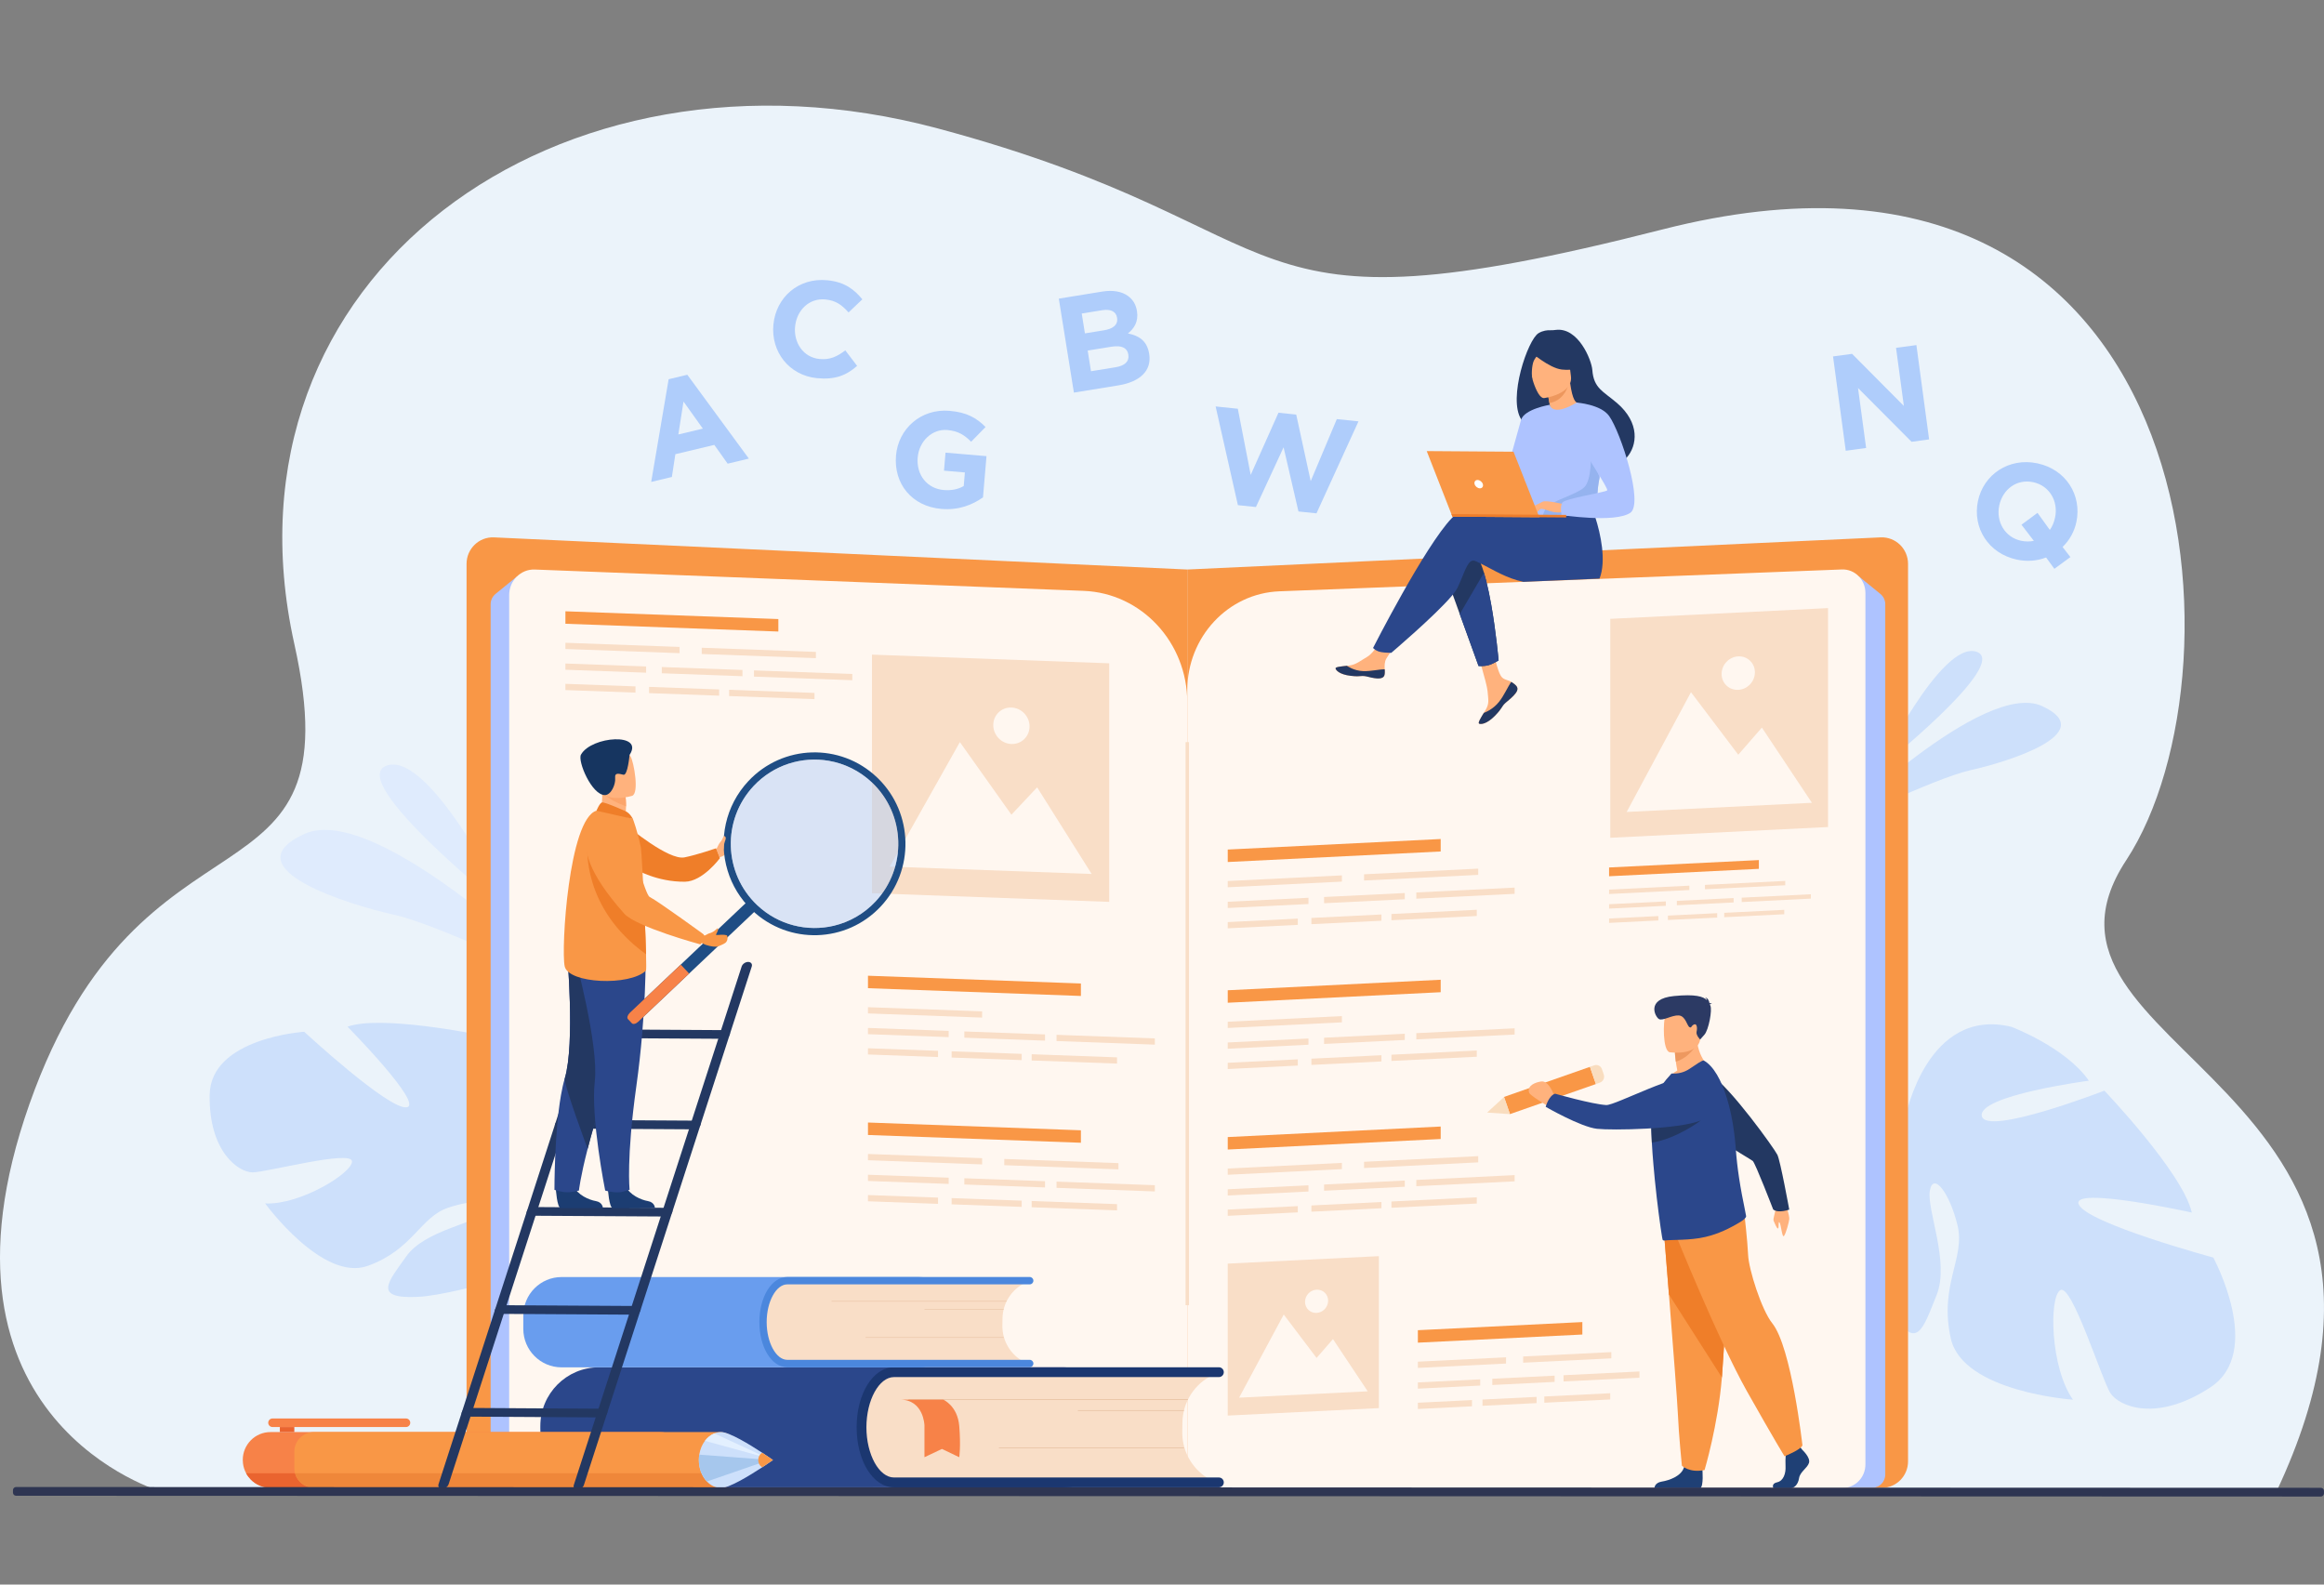 <svg width="132" height="90" viewBox="0 0 132 90" fill="none" xmlns="http://www.w3.org/2000/svg">
<rect x="0" y="0" width="132" height="90" fill="#808080" stroke="none"/>
<g clip-path="url(#clip0_319_11699)">
<path d="M9.226 84.741C9.226 84.741 -4.716 80.789 1.677 62.694C8.07 44.598 20.232 52.404 16.718 36.578C12.084 15.709 31.706 1.518 53.279 7.298C74.851 13.078 69.069 19.502 94.421 13.033C125.326 5.145 127.933 37.96 120.765 48.861C113.597 59.761 140.332 61.332 129.289 84.741H9.226Z" fill="#EBF3FA"/>
<path d="M106.683 43.689C106.683 43.689 110.255 36.365 112.253 37.015C114.251 37.665 106.683 43.689 106.683 43.689Z" fill="#CDE0FB"/>
<path d="M104.114 47.002C104.114 47.002 112.671 38.569 115.996 40.107C119.321 41.645 113.969 43.294 111.928 43.743C109.886 44.192 104.114 47.002 104.114 47.002Z" fill="#CDE0FB"/>
<path d="M125.558 78.79C128.615 76.771 125.711 71.425 125.711 71.425C125.711 71.425 118.58 69.495 118.074 68.417C117.568 67.338 124.491 68.87 124.491 68.87C123.99 66.623 119.525 61.947 119.525 61.947C119.525 61.947 112.791 64.555 112.564 63.385C112.337 62.215 118.644 61.381 118.644 61.381C117.328 59.48 114.241 58.319 114.241 58.319C109.455 57.172 108.238 63.41 108.238 63.41C108.238 63.41 105.885 64.264 102.678 63.686C102.678 63.686 102.066 63.519 101.101 63.462L101.288 64.037C101.457 64.033 101.622 64.036 101.783 64.047C101.784 64.047 101.785 64.047 101.785 64.047C101.788 64.047 101.79 64.047 101.792 64.047C101.894 64.058 102.038 64.073 102.214 64.093C102.214 64.093 102.214 64.093 102.214 64.093C102.214 64.093 102.215 64.093 102.215 64.093C102.614 64.155 102.906 64.191 103.113 64.206C103.113 64.206 103.114 64.206 103.114 64.206C104.359 64.378 106.004 64.675 106.462 65.084C106.462 65.084 106.531 64.991 106.685 64.875C106.614 64.942 106.54 65.011 106.462 65.084C104.687 66.759 105.941 71.793 107.393 74.349C108.846 76.906 109.225 75.457 109.992 73.57C110.758 71.684 109.421 68.701 109.613 67.625C109.804 66.551 110.729 67.724 111.185 69.597C111.64 71.47 110.121 72.983 110.804 76.026C111.487 79.069 117.741 79.498 117.741 79.498C116.447 77.668 116.374 73.645 117.027 73.275C117.68 72.904 119.374 78.337 119.859 79.111C120.344 79.885 122.502 80.808 125.559 78.789L125.558 78.79Z" fill="#CDE0FB"/>
<path d="M29.017 51.892C29.017 51.892 24.512 42.656 21.992 43.475C19.472 44.295 29.017 51.892 29.017 51.892Z" fill="#DFEBFD"/>
<path d="M32.258 56.071C32.258 56.071 21.465 45.434 17.271 47.373C13.077 49.313 19.827 51.393 22.402 51.96C24.977 52.526 32.258 56.07 32.258 56.07V56.071Z" fill="#DFEBFD"/>
<path d="M11.909 62.177C11.964 58.945 17.279 58.602 17.279 58.602C17.279 58.602 22.055 63.021 23.09 62.893C24.125 62.764 19.74 58.313 19.74 58.313C21.636 57.631 27.189 58.769 27.189 58.769C27.189 58.769 28.426 65.025 29.397 64.644C30.369 64.264 28.021 59.162 28.021 59.162C30.044 59.252 32.353 61.012 32.353 61.012C35.449 64.048 31.412 67.888 31.412 67.888C31.412 67.888 31.887 70.046 33.82 72.17C33.82 72.17 34.231 72.548 34.727 73.243L34.214 73.373C34.137 73.245 34.058 73.124 33.974 73.008C33.974 73.007 33.973 73.007 33.973 73.007C33.971 73.005 33.971 73.003 33.969 73.001C33.914 72.931 33.835 72.83 33.737 72.708C33.737 72.708 33.737 72.708 33.737 72.708C33.503 72.439 33.34 72.238 33.232 72.091C33.232 72.091 33.231 72.09 33.231 72.089C32.519 71.24 26.297 73.543 23.726 73.659C21.154 73.775 22.046 72.812 23.08 71.353C24.114 69.894 26.947 69.49 27.651 68.842C28.355 68.194 27.053 68.055 25.455 68.595C23.857 69.135 23.453 70.98 20.884 71.9C18.315 72.82 15.059 68.351 15.059 68.351C17.02 68.457 20.026 66.621 19.993 65.959C19.96 65.298 15.149 66.585 14.349 66.587C13.55 66.589 11.854 65.41 11.909 62.179V62.177Z" fill="#CDE0FB"/>
<path d="M65.944 84.508H27.992C27.168 84.508 26.5 83.834 26.5 83.003V32.025C26.5 31.171 27.203 30.489 28.048 30.521L67.436 32.347V83.003C67.436 83.834 66.768 84.508 65.943 84.508L65.944 84.508Z" fill="#F99746"/>
<path d="M68.93 84.508H106.881C107.705 84.508 108.374 83.834 108.374 83.003V32.025C108.374 31.171 107.671 30.489 106.825 30.521L67.436 32.347V83.003C67.436 83.834 68.105 84.508 68.93 84.508V84.508Z" fill="#F99746"/>
<path d="M29.373 32.732L28.142 33.737C27.968 33.879 27.867 34.095 27.867 34.324V83.746C27.867 84.16 28.193 84.495 28.595 84.495H31.659C32.079 84.495 32.411 84.132 32.386 83.701L29.373 32.732L29.373 32.732Z" fill="#AEC3FF"/>
<path d="M105.575 32.732L106.806 33.737C106.98 33.879 107.081 34.095 107.081 34.324V83.746C107.081 84.16 106.755 84.495 106.353 84.495H103.289C102.869 84.495 102.537 84.132 102.562 83.701L105.575 32.732L105.575 32.732Z" fill="#AEC3FF"/>
<path d="M66.032 84.508H30.324C29.549 84.508 28.92 83.857 28.92 83.054V33.801C28.92 32.977 29.581 32.317 30.377 32.348L61.545 33.559C64.834 33.687 67.436 36.484 67.436 39.892V83.054C67.436 83.857 66.808 84.508 66.032 84.508Z" fill="#FFF7F0"/>
<path d="M68.726 84.508H104.664C105.376 84.508 105.953 83.911 105.953 83.174V33.677C105.953 32.921 105.346 32.315 104.616 32.344L72.666 33.585C69.747 33.699 67.436 36.182 67.436 39.207V83.174C67.436 83.911 68.014 84.508 68.726 84.508Z" fill="#FFF7F0"/>
<path d="M67.533 42.15H67.34V74.132H67.533V42.15Z" fill="#F9DEC7"/>
<path d="M86.125 38.958C86.197 39.042 86.205 39.135 86.169 39.234C86.169 39.234 86.169 39.235 86.168 39.235C86.101 39.418 85.881 39.622 85.626 39.825C85.593 39.851 85.564 39.875 85.539 39.896C85.533 39.902 85.526 39.908 85.519 39.914C85.514 39.918 85.509 39.923 85.504 39.927C85.266 40.145 85.355 40.196 84.927 40.638C84.439 41.141 84.105 41.148 84.01 41.101C83.93 41.061 84.095 40.793 84.278 40.492C84.287 40.478 84.296 40.463 84.305 40.449C84.329 40.409 84.354 40.368 84.378 40.328C84.592 39.966 84.539 39.795 84.492 39.253C84.455 38.813 83.829 36.791 83.829 36.791L84.759 36.637C84.759 36.637 85.027 38.245 85.333 38.495C85.497 38.628 85.682 38.631 85.839 38.73C85.85 38.737 85.861 38.744 85.872 38.751C85.962 38.812 86.053 38.874 86.125 38.958H86.125Z" fill="#FFB27D"/>
<path d="M86.125 38.958C86.197 39.041 86.205 39.134 86.169 39.233C86.169 39.233 86.169 39.234 86.168 39.235C86.086 39.418 85.871 39.62 85.625 39.822C85.593 39.849 85.564 39.873 85.539 39.896C85.532 39.902 85.526 39.907 85.519 39.913C85.514 39.918 85.509 39.922 85.504 39.927C85.266 40.145 85.355 40.196 84.927 40.637C84.439 41.141 84.105 41.148 84.01 41.101C83.93 41.061 84.095 40.793 84.278 40.492C84.372 40.458 84.812 40.282 85.146 39.858C85.44 39.486 85.638 39.006 85.839 38.729C85.85 38.736 85.861 38.743 85.871 38.75C85.961 38.811 86.052 38.873 86.124 38.957L86.125 38.958Z" fill="#233862"/>
<path d="M78.641 38.322C78.582 38.609 78.173 38.558 77.718 38.443C77.262 38.328 77.369 38.462 76.72 38.385C76.071 38.308 75.876 38.063 75.857 37.966C75.839 37.88 76.161 37.852 76.505 37.814C76.549 37.81 76.592 37.805 76.636 37.8C77.025 37.754 77.311 37.503 77.666 37.299C78.002 37.105 78.507 36.309 78.507 36.309L79.397 36.386C79.397 36.386 78.925 37.097 78.742 37.406C78.634 37.588 78.638 37.83 78.65 38.016C78.656 38.117 78.662 38.221 78.641 38.322V38.322Z" fill="#FFB27D"/>
<path d="M77.718 38.443C77.262 38.328 77.369 38.462 76.72 38.385C76.071 38.308 75.876 38.063 75.857 37.966C75.839 37.88 76.161 37.852 76.505 37.815L76.509 37.821C76.509 37.821 76.896 38.102 77.437 38.118C77.877 38.132 78.345 38.009 78.65 38.016C78.656 38.117 78.662 38.221 78.641 38.322C78.581 38.61 78.173 38.559 77.717 38.444L77.718 38.443Z" fill="#233862"/>
<path d="M85.118 37.509C85.118 37.509 85.056 37.55 84.963 37.601C84.853 37.662 84.699 37.738 84.557 37.778C84.405 37.821 84.251 37.832 84.139 37.833C84.043 37.834 83.979 37.827 83.979 37.827L82.912 34.877L82.72 34.343L82.514 33.776L82.443 33.578L82.095 32.617C82.095 32.617 82.945 30.428 83.81 31.472C83.916 31.599 84.014 31.784 84.107 32.011C84.17 32.166 84.23 32.341 84.288 32.53C84.33 32.672 84.372 32.822 84.412 32.978C84.52 33.403 84.615 33.873 84.699 34.343C84.977 35.917 85.118 37.509 85.118 37.509L85.118 37.509Z" fill="#233862"/>
<path d="M90.852 32.864L86.525 33.047C85.578 32.85 84.778 32.345 84.235 32.075C84.19 32.052 84.147 32.031 84.108 32.012C83.922 31.919 83.795 31.856 83.742 31.845C83.413 31.776 83.244 32.315 82.965 32.978C82.908 33.114 82.847 33.253 82.779 33.395C82.73 33.495 82.639 33.626 82.516 33.776C82.493 33.804 82.469 33.832 82.444 33.862C81.487 34.986 79.022 37.08 79.022 37.08C79.022 37.08 78.993 37.08 78.946 37.079C78.796 37.076 78.459 37.062 78.298 37C78.205 36.964 78.137 36.925 78.088 36.891C78.017 36.84 77.988 36.801 77.988 36.801C77.988 36.801 80.938 31.003 82.465 29.423C82.487 29.4 82.509 29.378 82.531 29.357C82.698 29.193 82.845 29.085 82.968 29.046C83.489 28.882 86.855 29.065 86.855 29.065L86.962 28.889L87.141 28.877L87.172 28.874L87.322 28.863L87.529 28.849L87.837 28.827L88.668 28.768L88.802 28.758L90.34 28.648C90.34 28.648 90.41 28.808 90.505 29.071C90.542 29.174 90.583 29.293 90.624 29.424C90.899 30.288 91.254 31.841 90.851 32.865L90.852 32.864Z" fill="#2B478B"/>
<path d="M91.835 22.884C91.066 22.224 90.519 22.061 90.442 21.016C90.401 20.449 89.644 18.575 88.363 18.738C88.256 18.752 88.148 18.762 88.041 18.757C87.891 18.751 87.644 18.771 87.39 18.921C86.773 19.284 85.638 22.64 86.404 23.819C86.541 24.03 86.739 24.172 87.014 24.213C87.046 24.232 87.079 24.25 87.113 24.269C87.251 24.347 87.402 24.433 87.562 24.524C88.467 25.037 89.651 25.715 90.258 26.058C90.294 26.078 90.329 26.098 90.361 26.116C90.432 26.156 90.491 26.189 90.538 26.215C90.609 26.254 90.65 26.276 90.653 26.276C90.653 26.276 90.81 26.337 91.029 26.382C91.334 26.446 91.761 26.481 92.059 26.286C92.177 26.208 92.287 26.113 92.385 26.002C93.001 25.309 93.163 24.022 91.835 22.883L91.835 22.884Z" fill="#233862"/>
<path d="M88.026 23.654C88.021 23.657 88.616 23.867 89.017 23.692C89.394 23.528 89.682 22.908 89.677 22.908C89.506 22.899 89.32 22.747 89.182 21.761L89.109 21.787L87.883 22.221C87.883 22.221 87.969 22.616 88.023 22.992C88.069 23.308 88.093 23.61 88.026 23.654Z" fill="#FFB27D"/>
<path d="M87.883 22.22C87.883 22.22 87.935 22.497 88.007 22.893C88.711 22.771 89.007 22.167 89.109 21.786L87.882 22.22L87.883 22.22Z" fill="#ED975D"/>
<path d="M87.698 22.611C87.698 22.611 89.373 22.397 89.225 21.35C89.076 20.303 89.192 19.571 88.117 19.663C87.041 19.756 86.89 20.184 86.856 20.546C86.82 20.907 87.259 22.639 87.698 22.61V22.611Z" fill="#FFB27D"/>
<path d="M86.92 19.973C86.92 19.973 87.984 20.909 88.713 20.989C89.441 21.069 89.718 20.836 89.718 20.836C89.718 20.836 89.291 20.474 89.037 19.894C88.962 19.723 88.802 19.604 88.617 19.587C88.097 19.538 87.111 19.511 86.92 19.973V19.973Z" fill="#233862"/>
<path d="M87.591 19.895C87.591 19.895 87.23 20.241 87.115 20.498C87.004 20.747 86.968 21.343 87.053 21.581C87.053 21.581 86.502 20.485 86.822 19.957C87.161 19.397 87.591 19.895 87.591 19.895L87.591 19.895Z" fill="#233862"/>
<path d="M86.6 26.122C86.626 29.528 86.594 28.816 86.963 29.142C87.052 29.22 87.302 29.268 87.632 29.292C88.671 29.369 90.498 29.21 90.568 29.018C90.812 28.352 90.645 28.143 90.852 27.122C90.873 27.014 90.9 26.896 90.931 26.768C91.103 26.067 91.267 25.829 90.683 24.697C90.154 23.672 89.603 22.838 89.552 22.868C88.132 23.702 88.023 22.992 88.023 22.992C88.023 22.992 86.586 24.461 86.599 26.122H86.6Z" fill="#AEC3FF"/>
<path d="M85.118 37.509C85.118 37.509 85.056 37.55 84.963 37.601C84.853 37.662 84.7 37.738 84.558 37.778C84.406 37.821 84.251 37.832 84.14 37.833C84.043 37.834 83.98 37.827 83.98 37.827L82.913 34.877L83.225 34.343L84.025 32.978L84.288 32.53C84.331 32.672 84.372 32.822 84.412 32.978C84.52 33.403 84.616 33.873 84.699 34.343C84.978 35.917 85.119 37.509 85.119 37.509L85.118 37.509Z" fill="#2B478B"/>
<path d="M88.023 22.992C88.023 22.992 86.566 23.23 86.391 23.858C86.215 24.487 85.184 28.184 85.184 28.184C85.184 28.184 85.922 28.323 86.267 27.982C86.611 27.641 87.479 24.802 87.479 24.802L88.023 22.992V22.992Z" fill="#AEC3FF"/>
<path d="M87.632 29.293C88.671 29.369 90.497 29.21 90.568 29.018C90.812 28.352 90.645 28.143 90.852 27.122L90.361 25.7C90.361 25.7 90.433 27.28 89.967 27.692C89.501 28.104 88.064 28.481 87.837 28.826C87.727 28.992 87.654 29.159 87.632 29.293Z" fill="#95B3EF"/>
<path d="M88.827 28.637C88.827 28.637 87.804 28.4 87.638 28.49C87.472 28.581 87.066 28.911 87.014 29.026C86.963 29.142 87.383 28.941 87.519 28.905C87.608 28.882 87.839 28.964 87.954 29.004C88.436 29.169 88.733 29.088 88.733 29.088L88.827 28.637Z" fill="#FFB27D"/>
<path d="M89.554 22.867C89.554 22.867 90.93 22.962 91.401 23.634C92.065 24.578 93.367 28.595 92.601 29.124C91.738 29.72 88.693 29.253 88.693 29.253C88.693 29.253 88.595 28.776 88.737 28.547C88.88 28.317 91.177 27.961 91.283 27.855C91.389 27.75 89.974 25.77 89.977 25.451C89.979 25.132 89.554 22.868 89.554 22.868V22.867Z" fill="#AEC3FF"/>
<path d="M87.587 28.776C87.587 28.776 87.37 29.053 87.299 29.086C87.229 29.119 87.183 29.11 87.183 29.11L87.33 28.849L87.587 28.776Z" fill="#FFB27D"/>
<path d="M87.638 28.49L87.012 28.791C87.012 28.791 87.038 28.834 87.115 28.831C87.192 28.829 87.386 28.758 87.386 28.758L87.638 28.49H87.638Z" fill="#FFB27D"/>
<path d="M87.433 29.38L82.495 29.345L81.036 25.621L85.966 25.656L87.433 29.38Z" fill="#F99746"/>
<path d="M82.439 29.2L88.959 29.246L88.957 29.391L82.495 29.345L82.439 29.2Z" fill="#ED7D2B"/>
<path d="M83.755 27.497C83.719 27.366 83.794 27.261 83.924 27.262C84.054 27.263 84.189 27.37 84.225 27.501C84.261 27.632 84.186 27.737 84.056 27.736C83.926 27.735 83.792 27.628 83.755 27.497Z" fill="white"/>
<path d="M60.365 84.475H34.009C32.178 84.475 30.69 82.98 30.69 81.138V80.999C30.69 79.157 32.178 77.661 34.009 77.661H60.365C62.197 77.661 63.685 79.157 63.685 80.999V81.138C63.685 82.98 62.197 84.475 60.365 84.475Z" fill="#2B478B"/>
<path d="M48.947 80.162L48.923 81.651C48.902 82.969 49.947 84.053 51.258 84.075L68.774 84.356L68.779 84.06C67.797 83.546 67.133 82.505 67.152 81.316L67.16 80.793C67.179 79.603 67.875 78.585 68.874 78.103V78.097L51.357 77.815C50.047 77.794 48.968 78.845 48.947 80.162V80.162Z" fill="#F9DEC7"/>
<path d="M69.233 84.475H50.778C49.588 84.475 48.656 82.978 48.656 81.066C48.656 79.155 49.588 77.657 50.778 77.657H69.233C69.386 77.657 69.51 77.782 69.51 77.936C69.51 78.09 69.386 78.215 69.233 78.215H50.778C49.928 78.215 49.211 79.521 49.211 81.067C49.211 82.613 49.929 83.918 50.778 83.918H69.233C69.386 83.918 69.51 84.043 69.51 84.197C69.51 84.351 69.386 84.476 69.233 84.476V84.475Z" fill="#1B3770"/>
<path d="M67.472 79.472H51.602V79.516H67.472V79.472Z" fill="#E8C2A3"/>
<path d="M67.247 80.094H61.222V80.134H67.247V80.094Z" fill="#E8C2A3"/>
<path d="M67.246 82.21H56.737V82.251H67.246V82.21Z" fill="#E8C2A3"/>
<path d="M53.573 79.495C53.573 79.495 54.387 79.837 54.484 80.994C54.58 82.15 54.484 82.766 54.484 82.766L53.501 82.296L52.508 82.766V80.959C52.508 80.959 52.472 79.495 51.118 79.495H53.573H53.573Z" fill="#F78248"/>
<path d="M52.174 77.662H31.896C30.697 77.662 29.723 76.683 29.723 75.478V74.718C29.723 73.512 30.697 72.533 31.896 72.533H52.174C53.373 72.533 54.347 73.512 54.347 74.718V75.478C54.347 76.683 53.373 77.662 52.174 77.662Z" fill="#699DEE"/>
<path d="M43.348 74.412L43.33 75.532C43.315 76.522 44.095 77.337 45.073 77.353L58.146 77.565L58.149 77.342C57.416 76.956 56.921 76.174 56.935 75.28L56.941 74.886C56.955 73.992 57.475 73.227 58.22 72.865V72.86L45.147 72.648C44.169 72.632 43.364 73.423 43.348 74.413V74.412Z" fill="#F9DEC7"/>
<path d="M58.488 77.655H44.716C43.828 77.655 43.132 76.529 43.132 75.092C43.132 73.655 43.828 72.53 44.716 72.53H58.488C58.602 72.53 58.695 72.624 58.695 72.74C58.695 72.856 58.602 72.949 58.488 72.949H44.716C44.082 72.949 43.546 73.93 43.546 75.092C43.546 76.254 44.082 77.235 44.716 77.235H58.488C58.602 77.235 58.695 77.329 58.695 77.445C58.695 77.561 58.602 77.655 58.488 77.655Z" fill="#4B87DD"/>
<path d="M57.174 73.895H47.23V73.925H57.174V73.895Z" fill="#E8C2A3"/>
<path d="M57.006 74.362H52.51V74.392H57.006V74.362Z" fill="#E8C2A3"/>
<path d="M57.006 75.953H49.163V75.983H57.006V75.953Z" fill="#E8C2A3"/>
<path d="M101.397 68.28C101.397 68.28 101.651 69.064 101.629 69.243C101.607 69.423 101.448 70.036 101.334 70.193C101.221 70.35 101.165 69.554 101.075 69.434C100.985 69.315 101.056 69.734 100.992 69.773C100.929 69.811 100.797 69.464 100.74 69.341C100.684 69.219 100.879 68.767 100.88 68.452C100.88 68.137 101.397 68.279 101.397 68.279V68.28Z" fill="#FFB27D"/>
<path d="M95.438 62.048C95.368 61.148 96.34 60.531 97.108 60.999C97.123 61.008 97.139 61.018 97.154 61.028C98.303 61.772 100.783 65.242 100.953 65.589C101.124 65.937 101.627 68.702 101.627 68.702C101.627 68.702 101.005 68.931 100.714 68.694C100.714 68.694 99.704 66.071 99.555 65.94C99.406 65.809 95.518 63.616 95.485 62.793C95.476 62.576 95.458 62.314 95.438 62.048H95.438Z" fill="#233862"/>
<path d="M85.423 62.304L85.761 63.28L90.645 61.571L90.306 60.594L85.423 62.304Z" fill="#F99746"/>
<path d="M84.464 63.191L85.768 63.281L85.43 62.306L84.464 63.191Z" fill="#F9DDBF"/>
<path d="M90.644 61.57L90.306 60.594L90.552 60.508C90.73 60.446 90.924 60.541 90.986 60.719L91.092 61.028C91.158 61.217 91.058 61.425 90.87 61.491L90.644 61.57L90.644 61.57Z" fill="#F9DDBF"/>
<path d="M102.377 82.357C102.377 82.357 102.84 82.782 102.749 83.084C102.659 83.386 102.241 83.588 102.184 83.957C102.128 84.326 101.902 84.527 101.699 84.527H100.729C100.729 84.527 100.579 84.267 100.941 84.189C101.302 84.111 101.439 83.677 101.416 83.274C101.394 82.872 101.45 82.334 101.45 82.334L102.218 82.155L102.377 82.356V82.357Z" fill="#1F4075"/>
<path d="M96.693 83.456C96.693 83.456 96.776 84.424 96.572 84.524L93.969 84.519C93.969 84.519 93.969 84.217 94.387 84.15C94.805 84.083 95.54 83.837 95.664 83.289C95.788 82.74 96.693 83.456 96.693 83.456Z" fill="#1F4075"/>
<path d="M94.495 69.791C94.495 69.791 94.632 71.487 94.794 73.525C95.013 76.294 95.277 79.695 95.303 80.34C95.348 81.459 95.529 83.248 95.529 83.248C95.529 83.248 95.958 83.673 96.817 83.494C96.817 83.494 97.582 80.939 97.801 78.236C97.804 78.192 97.808 78.147 97.811 78.103C98.015 75.351 98.331 69.556 98.331 69.556L94.495 69.791V69.791Z" fill="#F99746"/>
<path d="M94.495 69.791C94.495 69.791 94.632 71.487 94.794 73.525L97.801 78.236C97.805 78.192 97.808 78.147 97.812 78.103C98.015 75.351 98.332 69.556 98.332 69.556L94.496 69.791L94.495 69.791Z" fill="#EF7E29"/>
<path d="M95.122 69.992C95.122 69.992 97.597 76.133 99.224 79.02C100.851 81.906 101.359 82.712 101.359 82.712C101.359 82.712 102.292 82.343 102.376 82.091C102.376 82.091 101.754 76.519 100.664 75.161C100.049 74.394 99.326 72.09 99.291 71.285C99.257 70.479 99.071 68.885 99.071 68.885L95.122 69.993L95.122 69.992Z" fill="#F99746"/>
<path d="M97.255 60.78C97.255 60.78 95.597 61.625 94.626 61.343C94.626 61.343 94.858 61.037 95.269 60.804C95.232 60.61 95.203 60.442 95.185 60.298C95.137 59.969 95.134 59.781 95.134 59.781L95.769 59.257L96.372 58.756C96.351 60.132 97.255 60.779 97.255 60.779L97.255 60.78Z" fill="#FFB27D"/>
<path d="M98.903 69.371C98.233 69.778 97.599 70.084 96.858 70.256C95.983 70.465 94.908 70.403 94.548 70.459C94.511 70.464 94.476 70.454 94.443 70.432C94.415 70.417 94.256 69.344 94.097 67.99C94.09 67.936 94.083 67.881 94.08 67.826L94.078 67.807C94.016 67.278 93.962 66.722 93.914 66.165C93.876 65.731 93.844 65.302 93.823 64.899C93.795 64.395 93.784 63.932 93.795 63.551C93.8 63.377 93.81 63.221 93.825 63.084C93.92 62.294 94.296 61.728 94.648 61.308L94.941 60.972C95.281 60.994 95.628 60.929 95.956 60.712C96.314 60.475 96.702 60.194 96.775 60.237C97.323 60.538 97.769 61.347 98.088 62.38C98.271 62.975 98.411 63.649 98.501 64.364C98.53 64.585 98.554 64.813 98.573 65.039C98.577 65.081 98.579 65.123 98.583 65.164C98.626 65.784 98.696 66.364 98.774 66.882C98.879 67.581 98.998 68.167 99.082 68.579C99.125 68.789 99.157 68.951 99.176 69.067C99.194 69.169 98.991 69.314 98.901 69.37L98.903 69.371Z" fill="#2B478B"/>
<path d="M96.394 59.282C96.394 59.282 95.987 60.066 95.185 60.299C95.138 59.969 95.134 59.781 95.134 59.781L95.77 59.258L96.394 59.282Z" fill="#ED985F"/>
<path d="M94.839 59.765C94.839 59.765 96.442 59.996 96.572 59.006C96.702 58.016 96.997 57.379 95.979 57.189C94.962 57 94.713 57.352 94.589 57.672C94.464 57.992 94.426 59.679 94.839 59.765Z" fill="#FFB27D"/>
<path d="M97.114 57.049C97.128 57.032 97.161 57.018 97.236 57.012C97.236 57.012 97.175 56.976 97.096 56.975C97.078 56.872 97.02 56.688 96.841 56.647C96.841 56.647 96.937 56.697 96.952 56.807C96.742 56.598 96.297 56.452 95.075 56.573C93.465 56.734 94.016 57.761 94.228 57.881C94.439 58.001 94.958 57.651 95.347 57.674C95.737 57.697 95.822 58.261 95.956 58.336C96.09 58.411 96.035 58.275 96.212 58.19C96.389 58.105 96.412 58.403 96.364 58.597C96.316 58.791 96.566 59.042 96.566 59.042L96.809 58.768C97.052 58.495 97.263 57.353 97.146 57.113C97.135 57.092 97.125 57.07 97.114 57.049H97.114Z" fill="#2C3A64"/>
<path d="M96.606 63.639C96.606 63.639 95.255 64.672 93.823 64.899C93.795 64.395 93.784 63.932 93.795 63.551L96.606 63.639Z" fill="#233862"/>
<path d="M88.309 62.306C88.288 62.283 88.013 61.358 87.536 61.425C87.226 61.469 86.717 61.65 86.852 62.062C86.905 62.223 87.852 62.781 87.852 62.781L88.309 62.306Z" fill="#FFB27D"/>
<path d="M96.773 61.642C97.543 62.106 97.481 63.26 96.657 63.618C96.64 63.626 96.623 63.633 96.606 63.639C95.338 64.151 91.564 64.207 90.708 64.113C89.779 64.011 87.793 62.864 87.793 62.864C87.793 62.864 87.968 62.221 88.329 62.12C88.329 62.12 90.427 62.718 91.233 62.764C91.743 62.793 95.455 60.8 96.141 61.249C96.323 61.368 96.545 61.505 96.773 61.642L96.773 61.642Z" fill="#2B478B"/>
<path d="M78.319 79.977L69.734 80.401V71.77L78.319 71.346V79.977Z" fill="#F9DEC7"/>
<path d="M70.379 79.384L72.915 74.662L74.78 77.127L75.711 76.058L77.684 79.023L70.379 79.384Z" fill="#FFF7F0"/>
<path d="M74.124 73.942C74.124 73.578 74.418 73.268 74.78 73.25C75.142 73.232 75.436 73.513 75.436 73.877C75.436 74.242 75.142 74.552 74.78 74.57C74.418 74.587 74.124 74.306 74.124 73.942Z" fill="#FFF7F0"/>
<path d="M103.83 46.973L91.462 47.584V35.149L103.83 34.538V46.973Z" fill="#F9DEC7"/>
<path d="M92.392 46.117L96.045 39.315L98.731 42.866L100.072 41.325L102.914 45.597L92.392 46.117Z" fill="#FFF7F0"/>
<path d="M97.785 38.278C97.785 37.753 98.208 37.307 98.731 37.281C99.253 37.255 99.676 37.66 99.676 38.185C99.676 38.71 99.253 39.156 98.731 39.182C98.208 39.208 97.785 38.803 97.785 38.278Z" fill="#FFF7F0"/>
<path d="M81.829 56.355L69.734 56.953V56.244L81.829 55.647V56.355Z" fill="#F99746"/>
<path d="M76.218 58.066L69.734 58.386V58.032L76.218 57.711V58.066Z" fill="#F9DEC7"/>
<path d="M74.318 59.338L69.734 59.565V59.21L74.318 58.984V59.338Z" fill="#F9DEC7"/>
<path d="M79.791 59.067L75.207 59.294V58.94L79.791 58.713V59.067Z" fill="#F9DEC7"/>
<path d="M86.029 58.759L80.444 59.035V58.681L86.029 58.405V58.759Z" fill="#F9DEC7"/>
<path d="M73.714 60.522L69.734 60.718V60.364L73.714 60.168V60.522Z" fill="#F9DEC7"/>
<path d="M78.465 60.287L74.486 60.484V60.13L78.465 59.933V60.287Z" fill="#F9DEC7"/>
<path d="M83.88 60.02L79.032 60.259V59.905L83.88 59.666V60.02Z" fill="#F9DEC7"/>
<path d="M81.829 48.362L69.734 48.96V48.252L81.829 47.654V48.362Z" fill="#F99746"/>
<path d="M76.218 50.073L69.734 50.394V50.04L76.218 49.719V50.073Z" fill="#F9DEC7"/>
<path d="M83.96 49.691L77.477 50.011V49.657L83.96 49.336V49.691Z" fill="#F9DEC7"/>
<path d="M74.318 51.346L69.734 51.572V51.218L74.318 50.991V51.346Z" fill="#F9DEC7"/>
<path d="M79.791 51.075L75.207 51.301V50.947L79.791 50.721V51.075Z" fill="#F9DEC7"/>
<path d="M86.029 50.767L80.444 51.043V50.689L86.029 50.413V50.767Z" fill="#F9DEC7"/>
<path d="M73.714 52.53L69.734 52.726V52.372L73.714 52.175V52.53Z" fill="#F9DEC7"/>
<path d="M78.465 52.295L74.486 52.491V52.137L78.465 51.94V52.295Z" fill="#F9DEC7"/>
<path d="M83.88 52.027L79.032 52.267V51.913L83.88 51.673V52.027Z" fill="#F9DEC7"/>
<path d="M99.901 49.348L91.393 49.769V49.27L99.901 48.85V49.348Z" fill="#F99746"/>
<path d="M95.954 50.552L91.393 50.777V50.528L95.954 50.303V50.552Z" fill="#F9DEC7"/>
<path d="M101.4 50.282L96.839 50.508V50.259L101.4 50.034V50.282Z" fill="#F9DEC7"/>
<path d="M94.617 51.447L91.393 51.606V51.357L94.617 51.198V51.447Z" fill="#F9DEC7"/>
<path d="M98.467 51.257L95.243 51.416V51.167L98.467 51.007V51.257Z" fill="#F9DEC7"/>
<path d="M102.855 51.039L98.927 51.234V50.985L102.855 50.791V51.039Z" fill="#F9DEC7"/>
<path d="M94.192 52.279L91.393 52.418V52.168L94.192 52.03V52.279Z" fill="#F9DEC7"/>
<path d="M97.534 52.115L94.735 52.253V52.004L97.534 51.865V52.115Z" fill="#F9DEC7"/>
<path d="M101.344 51.927L97.933 52.095V51.846L101.344 51.677V51.927Z" fill="#F9DEC7"/>
<path d="M81.829 64.692L69.734 65.29V64.582L81.829 63.984V64.692Z" fill="#F99746"/>
<path d="M76.218 66.403L69.734 66.724V66.369L76.218 66.049V66.403Z" fill="#F9DEC7"/>
<path d="M83.96 66.02L77.477 66.341V65.987L83.96 65.666V66.02Z" fill="#F9DEC7"/>
<path d="M74.318 67.675L69.734 67.902V67.547L74.318 67.321V67.675Z" fill="#F9DEC7"/>
<path d="M79.791 67.405L75.207 67.631V67.277L79.791 67.051V67.405Z" fill="#F9DEC7"/>
<path d="M86.029 67.097L80.444 67.373V67.018L86.029 66.743V67.097Z" fill="#F9DEC7"/>
<path d="M73.714 68.859L69.734 69.056V68.702L73.714 68.505V68.859Z" fill="#F9DEC7"/>
<path d="M78.465 68.624L74.486 68.821V68.467L78.465 68.27V68.624Z" fill="#F9DEC7"/>
<path d="M83.88 68.357L79.032 68.597V68.242L83.88 68.003V68.357Z" fill="#F9DEC7"/>
<path d="M89.875 75.798L80.533 76.26V75.552L89.875 75.09V75.798Z" fill="#F99746"/>
<path d="M85.541 77.446L80.533 77.694V77.339L85.541 77.092V77.446Z" fill="#F9DEC7"/>
<path d="M91.522 77.151L86.514 77.398V77.044L91.522 76.796V77.151Z" fill="#F9DEC7"/>
<path d="M84.073 78.697L80.533 78.872V78.518L84.073 78.343V78.697Z" fill="#F9DEC7"/>
<path d="M88.301 78.488L84.761 78.664V78.309L88.301 78.134V78.488Z" fill="#F9DEC7"/>
<path d="M93.119 78.25L88.806 78.463V78.109L93.119 77.896V78.25Z" fill="#F9DEC7"/>
<path d="M83.607 79.874L80.533 80.026V79.672L83.607 79.52V79.874Z" fill="#F9DEC7"/>
<path d="M87.277 79.693L84.204 79.845V79.491L87.277 79.339V79.693Z" fill="#F9DEC7"/>
<path d="M91.46 79.486L87.715 79.671V79.317L91.46 79.132V79.486Z" fill="#F9DEC7"/>
<path d="M63.003 51.224L49.526 50.732V37.182L63.003 37.674V51.224Z" fill="#F9DEC7"/>
<path d="M50.539 49.221L54.52 42.15L57.447 46.272L58.908 44.719L62.005 49.64L50.539 49.221Z" fill="#FFF7F0"/>
<path d="M56.416 41.184C56.416 40.612 56.878 40.165 57.447 40.186C58.016 40.206 58.477 40.687 58.477 41.259C58.477 41.831 58.016 42.278 57.447 42.257C56.878 42.236 56.416 41.756 56.416 41.184Z" fill="#FFF7F0"/>
<path d="M61.394 56.568L49.3 56.127V55.419L61.394 55.86V56.568Z" fill="#F99746"/>
<path d="M55.783 57.797L49.3 57.56V57.206L55.783 57.443V57.797Z" fill="#F9DEC7"/>
<path d="M53.883 58.906L49.3 58.739V58.384L53.883 58.552V58.906Z" fill="#F9DEC7"/>
<path d="M59.356 59.106L54.773 58.939V58.584L59.356 58.752V59.106Z" fill="#F9DEC7"/>
<path d="M65.594 59.333L60.009 59.129V58.775L65.594 58.979V59.333Z" fill="#F9DEC7"/>
<path d="M53.279 60.038L49.3 59.892V59.539L53.279 59.684V60.038Z" fill="#F9DEC7"/>
<path d="M58.03 60.212L54.051 60.066V59.712L58.03 59.857V60.212Z" fill="#F9DEC7"/>
<path d="M63.446 60.409L58.597 60.232V59.878L63.446 60.055V60.409Z" fill="#F9DEC7"/>
<path d="M61.394 64.905L49.3 64.464V63.756L61.394 64.198V64.905Z" fill="#F99746"/>
<path d="M55.783 66.135L49.3 65.898V65.543L55.783 65.781V66.135Z" fill="#F9DEC7"/>
<path d="M63.526 66.417L57.042 66.18V65.826L63.526 66.063V66.417Z" fill="#F9DEC7"/>
<path d="M53.883 67.243L49.3 67.076V66.722L53.883 66.889V67.243Z" fill="#F9DEC7"/>
<path d="M59.356 67.444L54.773 67.276V66.922L59.356 67.089V67.444Z" fill="#F9DEC7"/>
<path d="M65.594 67.671L60.009 67.467V67.113L65.594 67.316V67.671Z" fill="#F9DEC7"/>
<path d="M53.279 68.376L49.3 68.23V67.876L53.279 68.021V68.376Z" fill="#F9DEC7"/>
<path d="M58.03 68.549L54.051 68.403V68.049L58.03 68.195V68.549Z" fill="#F9DEC7"/>
<path d="M63.446 68.746L58.597 68.57V68.215L63.446 68.392V68.746Z" fill="#F9DEC7"/>
<path d="M44.209 35.87L32.115 35.428V34.72L44.209 35.161V35.87Z" fill="#F99746"/>
<path d="M38.599 37.098L32.115 36.862V36.508L38.599 36.744V37.098Z" fill="#F9DEC7"/>
<path d="M46.341 37.381L39.858 37.145V36.79L46.341 37.027V37.381Z" fill="#F9DEC7"/>
<path d="M36.699 38.207L32.115 38.04V37.686L36.699 37.853V38.207Z" fill="#F9DEC7"/>
<path d="M42.172 38.407L37.588 38.24V37.886L42.172 38.053V38.407Z" fill="#F9DEC7"/>
<path d="M48.41 38.635L42.825 38.431V38.077L48.41 38.281V38.635Z" fill="#F9DEC7"/>
<path d="M36.095 39.339L32.115 39.194V38.84L36.095 38.986V39.339Z" fill="#F9DEC7"/>
<path d="M40.846 39.513L36.867 39.368V39.013L40.846 39.159V39.513Z" fill="#F9DEC7"/>
<path d="M46.261 39.71L41.413 39.534V39.179L46.261 39.356V39.71Z" fill="#F9DEC7"/>
<path d="M37.978 21.539L39.039 21.285L42.533 26.047L41.33 26.335L40.572 25.269L38.36 25.797L38.161 27.091L36.987 27.372L37.978 21.539ZM39.92 24.345L38.822 22.806L38.529 24.677L39.919 24.345L39.92 24.345Z" fill="#AFCDFB"/>
<path d="M43.93 18.421C44.081 16.892 45.351 15.754 46.995 15.918C48.004 16.018 48.531 16.459 48.98 17.001L48.196 17.745C47.82 17.327 47.491 17.069 46.879 17.008C45.977 16.918 45.253 17.606 45.16 18.544C45.069 19.466 45.627 20.298 46.545 20.39C47.157 20.451 47.555 20.242 48.013 19.9L48.683 20.782C48.074 21.319 47.431 21.58 46.398 21.478C44.824 21.32 43.775 19.982 43.929 18.421H43.93Z" fill="#AFCDFB"/>
<path d="M60.138 16.962L62.603 16.561C63.209 16.463 63.714 16.553 64.066 16.809C64.348 17.014 64.517 17.291 64.579 17.672C64.675 18.275 64.411 18.662 64.066 18.937C64.718 19.074 65.155 19.37 65.273 20.102C65.429 21.078 64.719 21.695 63.521 21.889L60.996 22.299L60.139 16.962H60.138ZM62.699 18.76C63.215 18.676 63.514 18.456 63.448 18.044C63.391 17.694 63.087 17.539 62.594 17.62L61.441 17.807L61.622 18.935L62.699 18.76ZM63.355 20.86C63.871 20.776 64.153 20.543 64.087 20.131C64.029 19.773 63.728 19.595 63.129 19.692L61.779 19.911L61.967 21.085L63.355 20.86H63.355Z" fill="#AFCDFB"/>
<path d="M50.891 25.88C51.02 24.348 52.312 23.195 53.935 23.334C54.9 23.417 55.459 23.728 55.978 24.253L55.159 25.09C54.775 24.708 54.425 24.477 53.805 24.424C52.948 24.351 52.202 25.054 52.124 25.985C52.04 26.97 52.653 27.751 53.602 27.832C54.03 27.869 54.422 27.794 54.739 27.604L54.804 26.834L53.618 26.733L53.704 25.709L56.031 25.908L55.833 28.248C55.243 28.67 54.452 28.99 53.473 28.906C51.804 28.764 50.756 27.488 50.892 25.88H50.891Z" fill="#AFCDFB"/>
<path d="M116.216 31.664C115.712 31.857 115.143 31.91 114.557 31.785C112.934 31.439 112.025 29.975 112.345 28.456C112.661 26.953 114.1 25.972 115.724 26.317C117.347 26.663 118.256 28.127 117.936 29.646C117.82 30.197 117.543 30.691 117.151 31.065L117.595 31.641L116.685 32.308L116.216 31.664ZM115.52 30.718L114.817 29.803L115.728 29.129L116.427 30.098C116.571 29.9 116.667 29.668 116.726 29.388C116.917 28.481 116.414 27.585 115.482 27.387C114.55 27.188 113.748 27.792 113.554 28.714C113.363 29.62 113.866 30.517 114.798 30.715C115.053 30.769 115.298 30.766 115.519 30.718L115.52 30.718Z" fill="#AFCDFB"/>
<path d="M104.114 20.244L105.195 20.097L108.136 23.056L107.692 19.757L108.849 19.6L109.571 24.957L108.574 25.093L105.534 22.039L105.993 25.444L104.836 25.602L104.114 20.244H104.114Z" fill="#AFCDFB"/>
<path d="M69.046 23.085L70.307 23.216L71.038 26.973L72.615 23.442L73.624 23.547L74.446 27.329L75.93 23.804L77.16 23.932L74.774 29.157L73.75 29.05L72.906 25.406L71.335 28.798L70.311 28.691L69.045 23.084L69.046 23.085Z" fill="#AFCDFB"/>
<path d="M13.789 82.92C13.789 82.985 13.793 83.049 13.801 83.112C13.825 83.315 13.887 83.504 13.98 83.676C14.052 83.81 14.143 83.931 14.249 84.038C14.534 84.324 14.927 84.501 15.362 84.501H37.482C38.35 84.501 39.055 83.793 39.055 82.92C39.055 82.483 38.879 82.087 38.594 81.801C38.31 81.515 37.916 81.338 37.482 81.338H15.362C14.493 81.338 13.789 82.046 13.789 82.92Z" fill="#F78248"/>
<path d="M15.476 81.052H23.06C23.193 81.052 23.302 80.942 23.302 80.809C23.302 80.676 23.193 80.566 23.06 80.566H15.476C15.344 80.566 15.235 80.676 15.235 80.809C15.235 80.942 15.344 81.052 15.476 81.052Z" fill="#F78248"/>
<path d="M15.895 81.338H16.717V81.052H15.895V81.338Z" fill="#EA642F"/>
<path d="M13.98 83.676C14.052 83.81 14.144 83.932 14.249 84.038C14.534 84.324 14.927 84.501 15.362 84.501H20.047V83.676H13.98Z" fill="#EA642F"/>
<path d="M41.983 82.456V83.383C41.983 83.484 41.969 83.583 41.944 83.676C41.816 84.152 41.384 84.501 40.871 84.501H17.829C17.315 84.501 16.883 84.152 16.756 83.676C16.73 83.583 16.717 83.484 16.717 83.383V82.456C16.717 81.839 17.214 81.338 17.829 81.338H40.871C41.485 81.338 41.983 81.838 41.983 82.456Z" fill="#F99746"/>
<path d="M41.944 83.676C41.816 84.152 41.385 84.501 40.871 84.501H17.829C17.316 84.501 16.884 84.152 16.756 83.676H41.944Z" fill="#EF873A"/>
<path d="M39.694 82.925C39.694 83.416 39.872 83.856 40.152 84.146C40.158 84.153 40.164 84.159 40.171 84.166C40.387 84.383 40.661 84.512 40.96 84.512C41.426 84.512 42.582 83.805 43.299 83.335C43.656 83.101 43.904 82.925 43.904 82.925C43.904 82.925 43.656 82.75 43.299 82.516C42.582 82.045 41.426 81.338 40.96 81.338C40.825 81.338 40.695 81.364 40.573 81.413C40.367 81.496 40.184 81.644 40.039 81.837C39.88 82.048 39.767 82.314 39.719 82.61C39.719 82.614 39.718 82.618 39.718 82.621C39.702 82.719 39.694 82.821 39.694 82.925Z" fill="#CDE0FB"/>
<path d="M39.694 82.925C39.694 83.416 39.872 83.855 40.152 84.146L43.698 82.919L39.718 82.621C39.702 82.719 39.694 82.82 39.694 82.925Z" fill="#A6C7ED"/>
<path d="M40.04 81.836L43.577 82.808L40.573 81.413C40.367 81.496 40.184 81.644 40.04 81.836Z" fill="#E3F0FF"/>
<path d="M43.068 82.925C43.068 83.114 43.164 83.275 43.3 83.335C43.657 83.1 43.904 82.925 43.904 82.925C43.904 82.925 43.656 82.75 43.3 82.516C43.165 82.575 43.068 82.736 43.068 82.925Z" fill="#F99746"/>
<path d="M32.794 84.605C32.952 84.606 33.118 84.49 33.164 84.346L42.698 54.898C42.745 54.754 42.654 54.636 42.496 54.635C42.338 54.634 42.172 54.75 42.125 54.895L32.592 84.343C32.545 84.487 32.635 84.604 32.794 84.605Z" fill="#233862"/>
<path d="M25.11 84.561C25.269 84.561 25.435 84.445 25.481 84.301L35.015 54.853C35.062 54.709 34.971 54.591 34.813 54.59C34.654 54.589 34.489 54.705 34.442 54.85L24.908 84.298C24.861 84.442 24.952 84.559 25.11 84.561Z" fill="#233862"/>
<path d="M33.383 58.956L41.098 59.001C41.247 59.002 41.405 58.892 41.449 58.757C41.493 58.621 41.406 58.51 41.258 58.509L33.542 58.463C33.394 58.462 33.236 58.573 33.192 58.708C33.148 58.843 33.234 58.955 33.383 58.956Z" fill="#233862"/>
<path d="M31.718 64.097L39.434 64.143C39.582 64.144 39.74 64.033 39.784 63.898C39.828 63.762 39.742 63.651 39.593 63.65L31.878 63.605C31.729 63.604 31.571 63.714 31.528 63.85C31.484 63.985 31.57 64.097 31.718 64.097Z" fill="#233862"/>
<path d="M30.115 69.05L37.831 69.095C37.979 69.096 38.137 68.986 38.181 68.85C38.225 68.715 38.139 68.603 37.99 68.602L30.275 68.557C30.126 68.556 29.968 68.666 29.925 68.802C29.881 68.937 29.967 69.049 30.115 69.05Z" fill="#233862"/>
<path d="M28.311 74.624L36.026 74.67C36.175 74.671 36.333 74.56 36.376 74.425C36.42 74.29 36.334 74.178 36.185 74.177L28.47 74.132C28.322 74.131 28.163 74.241 28.12 74.376C28.076 74.512 28.162 74.623 28.311 74.624Z" fill="#233862"/>
<path d="M26.422 80.46L34.137 80.505C34.286 80.506 34.444 80.396 34.487 80.26C34.531 80.125 34.445 80.013 34.296 80.013L26.581 79.967C26.432 79.966 26.274 80.077 26.231 80.212C26.187 80.347 26.273 80.459 26.422 80.46Z" fill="#233862"/>
<path d="M40.692 48.23C40.692 48.23 40.783 48.023 40.842 47.926C40.901 47.828 41.154 47.542 41.197 47.607C41.24 47.671 41.411 48.108 41.32 48.23C41.229 48.352 41.326 48.564 40.872 48.693L40.692 48.23Z" fill="#FFB27D"/>
<path d="M35.645 46.927C35.645 46.927 37.97 48.878 38.876 48.697C39.585 48.556 40.672 48.181 40.672 48.181L40.89 48.741C40.89 48.741 39.914 50.071 38.897 50.08C37.308 50.093 36.133 49.388 36.133 49.388L35.645 46.927H35.645Z" fill="#EF7E29"/>
<path d="M31.569 67.505C31.569 67.505 31.636 68.599 31.847 68.615C31.875 68.617 32.915 68.617 32.915 68.617L34.243 68.609C34.243 68.609 34.234 68.287 33.846 68.219C33.458 68.152 32.808 67.877 32.573 67.361C32.326 66.819 31.569 67.504 31.569 67.504V67.505Z" fill="#1C3D72"/>
<path d="M31.492 67.581C31.492 67.581 31.896 67.717 32.211 67.717C32.562 67.717 32.882 67.62 32.882 67.62C32.882 67.62 32.958 66.881 33.376 65.254C33.595 64.4 33.908 63.303 34.353 61.94C35.585 58.172 35.959 55.968 35.994 55.759C35.996 55.748 35.996 55.742 35.996 55.742L35.992 55.741L32.206 54.069C32.206 54.069 32.674 59.262 32.077 61.255C31.994 61.534 31.922 61.859 31.861 62.21C31.484 64.376 31.492 67.581 31.492 67.581Z" fill="#2B478B"/>
<path d="M33.376 65.254C33.596 64.4 33.909 63.303 34.354 61.94C35.586 58.172 35.96 55.968 35.994 55.759C35.994 55.753 35.993 55.747 35.993 55.741L32.207 54.069C32.207 54.069 32.675 59.262 32.078 61.255C31.994 61.534 33.377 65.254 33.377 65.254H33.376Z" fill="#233862"/>
<path d="M34.526 67.505C34.526 67.505 34.593 68.599 34.804 68.615C34.832 68.617 35.872 68.617 35.872 68.617L37.2 68.609C37.2 68.609 37.191 68.287 36.803 68.219C36.415 68.152 35.765 67.877 35.53 67.361C35.283 66.819 34.526 67.504 34.526 67.504V67.505Z" fill="#1C3D72"/>
<path d="M36.673 54.191C36.673 54.191 36.722 57.556 36.144 61.688C35.565 65.82 35.761 67.574 35.761 67.574C35.761 67.574 35.363 67.703 35.202 67.717C34.793 67.75 34.374 67.62 34.374 67.62C34.374 67.62 33.545 63.487 33.783 61.419C34.02 59.35 32.648 54.322 32.648 54.322L36.674 54.191L36.673 54.191Z" fill="#2B478B"/>
<path d="M33.988 46.317L34.727 46.804L35.4 46.612C35.523 46.436 35.556 46.096 35.558 45.801C35.56 45.508 35.531 45.26 35.531 45.26L34.534 44.818L34.162 44.653C34.163 44.658 34.191 44.96 34.195 45.004C34.264 45.785 33.988 46.316 33.988 46.316V46.317Z" fill="#FFB27D"/>
<path d="M36.69 55.127C35.77 56.02 32.288 55.87 32.074 54.886C31.859 53.901 32.307 46.51 33.879 46.045C34.206 45.949 35.949 46.516 35.949 46.516C35.949 46.516 36.223 47.235 36.402 48.151C36.436 48.329 36.538 50.218 36.614 51.986C36.65 52.812 36.68 53.612 36.695 54.198C36.709 54.747 36.709 55.107 36.69 55.127L36.69 55.127Z" fill="#F99746"/>
<path d="M34.27 45.018C34.472 45.362 35.182 45.663 35.558 45.801C35.56 45.508 35.532 45.26 35.532 45.26L34.535 44.818C34.314 44.815 34.18 44.864 34.27 45.018H34.27Z" fill="#FCA56B"/>
<path d="M35.907 45.2C35.907 45.2 34.3 45.703 34.004 44.693C33.707 43.682 33.3 43.066 34.313 42.701C35.327 42.337 35.64 42.663 35.821 42.977C36.001 43.289 36.318 45.042 35.907 45.2Z" fill="#FFB27D"/>
<path d="M35.758 42.879C35.758 42.879 35.655 44.056 35.413 44.004C35.171 43.953 34.905 43.844 34.94 44.198C34.976 44.553 34.705 45.161 34.356 45.159C33.608 45.156 32.794 43.226 32.999 42.86C33.59 41.804 36.612 41.591 35.757 42.879H35.758Z" fill="#163560"/>
<path d="M35.522 46.071C35.501 46.062 34.325 45.532 34.188 45.577C34.05 45.623 33.879 46.045 33.879 46.045L35.949 46.515C35.949 46.515 35.785 46.182 35.521 46.07L35.522 46.071Z" fill="#EF7E29"/>
<path d="M42.839 51.796L36.25 58.032C36.121 58.154 35.958 58.194 35.889 58.119L35.666 57.882C35.596 57.807 35.645 57.646 35.774 57.523L42.363 51.287C42.492 51.164 42.655 51.125 42.724 51.2L42.947 51.437C43.017 51.512 42.968 51.673 42.839 51.796Z" fill="#1F4D84"/>
<path d="M39.142 55.296L36.25 58.032C36.121 58.155 35.958 58.194 35.889 58.119L35.666 57.882C35.596 57.807 35.645 57.646 35.774 57.523L38.665 54.787L39.142 55.296H39.142Z" fill="#F78248"/>
<path d="M41.325 49.441C41.578 50.279 42.046 51.064 42.727 51.707C44.804 53.672 48.072 53.572 50.027 51.483C51.955 49.422 51.883 46.196 49.885 44.223C49.858 44.196 49.831 44.17 49.803 44.144C47.726 42.179 44.459 42.279 42.504 44.367C41.19 45.773 40.804 47.719 41.325 49.441ZM42.801 44.648C43.938 43.433 45.559 42.948 47.08 43.213C47.967 43.367 48.82 43.776 49.525 44.442C51.438 46.252 51.529 49.279 49.729 51.202C49.067 51.911 48.24 52.37 47.365 52.579C45.862 52.936 44.215 52.552 43.006 51.408C41.092 49.599 41.001 46.572 42.801 44.648Z" fill="#1F4D84"/>
<g opacity="0.5">
<path d="M49.729 51.202C49.066 51.911 48.24 52.37 47.365 52.579C45.862 52.937 44.215 52.553 43.006 51.409C41.093 49.599 41.001 46.573 42.801 44.649C43.938 43.433 45.559 42.949 47.08 43.214C47.967 43.368 48.82 43.777 49.525 44.443C51.438 46.253 51.529 49.279 49.729 51.203V51.202Z" fill="#B3CFF9"/>
</g>
<path d="M36.695 54.198C33.065 51.597 33.367 48.127 33.367 48.127C34.694 48.879 36.01 50.542 36.614 51.986C36.65 52.812 36.68 53.612 36.695 54.198L36.695 54.198Z" fill="#EF7E29"/>
<path d="M40.278 53.014C40.534 52.954 40.706 52.76 40.741 52.726C40.741 52.726 40.851 52.733 40.724 52.967C40.713 52.987 40.689 53.037 40.672 53.073C40.664 53.088 40.674 53.105 40.691 53.105C40.839 53.117 40.987 53.058 41.272 53.118C41.311 53.126 41.322 53.221 41.321 53.261C41.318 53.329 41.323 53.406 41.244 53.51C41.199 53.571 41.071 53.637 40.785 53.752C40.677 53.796 40.366 53.763 40.076 53.663L39.843 53.555L39.916 53.12L39.974 53.133C40.067 53.152 40.182 53.038 40.278 53.014L40.278 53.014Z" fill="#F99746"/>
<path d="M34.493 46.516C34.493 46.516 31.231 47.14 35.453 51.889C36.128 52.649 39.776 53.638 39.776 53.638C39.776 53.638 40.145 53.322 39.959 53.065C39.959 53.065 37.447 51.232 36.895 50.94C36.646 50.809 35.93 48.013 35.524 47.34C35.119 46.666 34.492 46.516 34.492 46.516H34.493Z" fill="#F99746"/>
<path d="M40.78 48.288C40.78 48.288 40.887 48.083 40.908 47.975C40.928 47.866 41.063 47.551 41.118 47.495C41.14 47.473 41.213 47.502 41.222 47.598C41.226 47.639 41.205 47.715 41.169 47.805C41.111 47.952 41.121 48.151 41.1 48.217C41.05 48.383 40.78 48.288 40.78 48.288L40.78 48.288Z" fill="#FFB27D"/>
<path d="M131.822 85L0.913 84.955C0.816 84.955 0.736 84.875 0.736 84.777V84.636C0.736 84.538 0.816 84.458 0.913 84.458L131.822 84.503C131.919 84.503 131.999 84.583 131.999 84.681V84.822C131.999 84.92 131.919 85 131.822 85Z" fill="#2E3552"/>
</g>
<defs>
<clipPath id="clip0_319_11699">
<rect width="132" height="79" fill="white" transform="translate(0 6)"/>
</clipPath>
</defs>
</svg>
